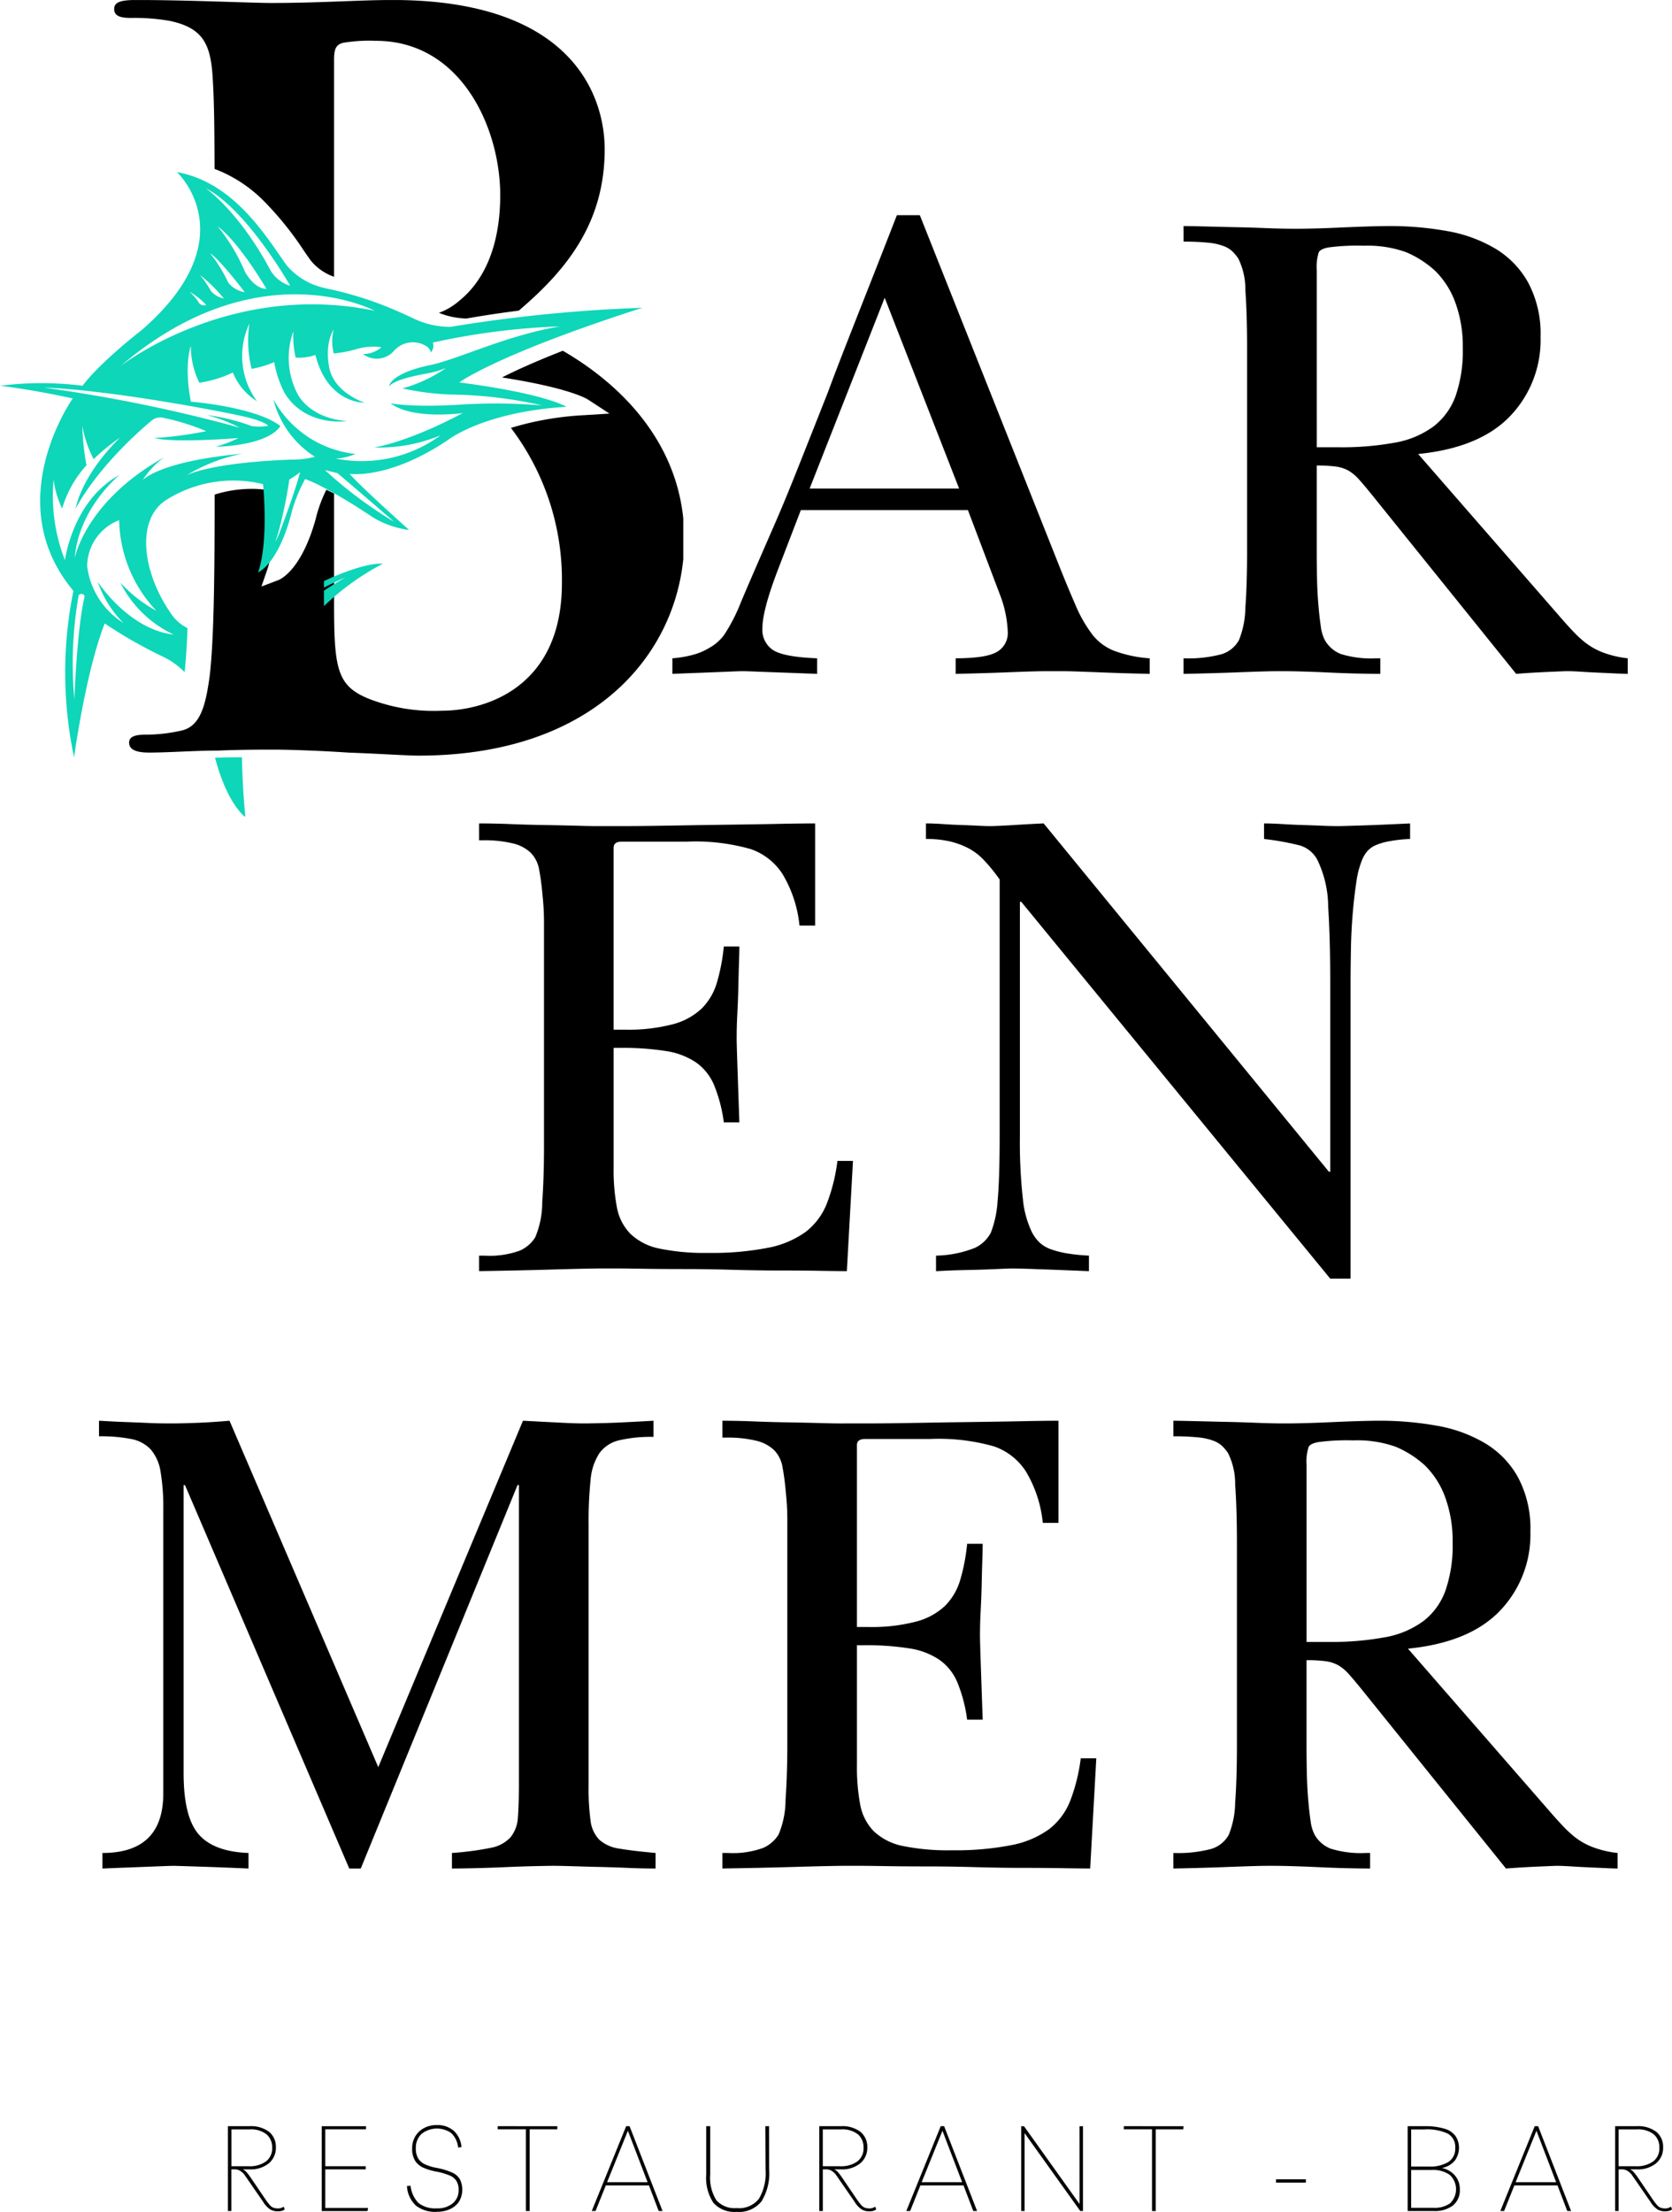 <?xml version="1.0" encoding="UTF-8"?>
<svg xmlns="http://www.w3.org/2000/svg" xmlns:xlink="http://www.w3.org/1999/xlink" width="210.534" height="278.392" viewBox="0 0 210.534 278.392">
  <defs>
    <clipPath id="clip-path">
      <rect id="Rectangle_2" data-name="Rectangle 2" width="210.534" height="278.392" fill="none"></rect>
    </clipPath>
    <clipPath id="clip-path-2">
      <rect id="Rectangle_3" data-name="Rectangle 3" width="72.105" height="95.71" fill="none"></rect>
    </clipPath>
    <clipPath id="clip-path-3">
      <rect id="Rectangle_5" data-name="Rectangle 5" width="81.03" height="81.385" fill="none"></rect>
    </clipPath>
  </defs>
  <g id="Groupe_61" data-name="Groupe 61" transform="translate(-854.733 -186.576)">
    <g id="Groupe_1" data-name="Groupe 1" transform="translate(854.733 186.576)" clip-path="url(#clip-path)">
      <path id="Tracé_1" data-name="Tracé 1" d="M52.85,437.281l.1.339a1.119,1.119,0,0,1-.392.183,2.075,2.075,0,0,1-.47.052,1.911,1.911,0,0,1-.927-.222,3.013,3.013,0,0,1-.914-.965l-2.362-3.42a2.01,2.01,0,0,0-.47-.444,1.3,1.3,0,0,0-.8-.235h-.379v5.247H45.8V427.139h2.715a3.767,3.767,0,0,1,2.48.718,2.406,2.406,0,0,1,.848,1.932,2.523,2.523,0,0,1-.888,2.023,3.6,3.6,0,0,1-2.441.757h-.848a1.257,1.257,0,0,1,.444.313,6.077,6.077,0,0,1,.482.613l1.88,2.767a9.491,9.491,0,0,0,.587.783,1.234,1.234,0,0,0,.47.352,1.75,1.75,0,0,0,.613.091,1.012,1.012,0,0,0,.378-.065c.111-.052.222-.1.326-.143m-4.372-9.737H46.246v4.634H48.4a3.5,3.5,0,0,0,2.193-.6,2.052,2.052,0,0,0,.783-1.735,2.16,2.16,0,0,0-.679-1.658,3.192,3.192,0,0,0-2.219-.64" transform="translate(-17.106 -159.528)"></path>
      <path id="Tracé_2" data-name="Tracé 2" d="M70.24,427.531H65.11v4.647H70.2v.392H65.11v4.856H70.5l-.078.392H64.666V427.14H70.24Z" transform="translate(-24.152 -159.528)"></path>
      <path id="Tracé_3" data-name="Tracé 3" d="M85.528,437.836a3.969,3.969,0,0,1-2.6-.783,3.606,3.606,0,0,1-1.135-2.467l.457-.039a3.583,3.583,0,0,0,1.018,2.193,3.437,3.437,0,0,0,2.284.653,2.978,2.978,0,0,0,2-.627,2.089,2.089,0,0,0,.744-1.684,2.037,2.037,0,0,0-.3-1.175,1.894,1.894,0,0,0-.927-.692,8.711,8.711,0,0,0-1.631-.457,7.582,7.582,0,0,1-1.527-.457,2.442,2.442,0,0,1-1.071-.861,2.826,2.826,0,0,1-.392-1.606,2.917,2.917,0,0,1,.392-1.5,2.861,2.861,0,0,1,1.1-1.044,3.354,3.354,0,0,1,1.606-.378,3.134,3.134,0,0,1,2.115.7,3.089,3.089,0,0,1,.992,2.075l-.418.052a2.913,2.913,0,0,0-.861-1.814,3.121,3.121,0,0,0-3.747.1,2.363,2.363,0,0,0-.717,1.8,2.4,2.4,0,0,0,.313,1.318,2.075,2.075,0,0,0,.914.744,6.337,6.337,0,0,0,1.41.417,8.743,8.743,0,0,1,1.88.561,2.141,2.141,0,0,1,1.018.849,2.957,2.957,0,0,1-.091,2.819,2.652,2.652,0,0,1-1.135.953,3.876,3.876,0,0,1-1.684.34" transform="translate(-30.549 -159.443)"></path>
      <path id="Tracé_4" data-name="Tracé 4" d="M107.548,427.14l-.026.392H104.05v10.286h-.47V427.531h-3.55v-.392Z" transform="translate(-37.359 -159.528)"></path>
      <path id="Tracé_5" data-name="Tracé 5" d="M118.929,437.817l4.333-10.677h.431l4.151,10.677h-.483l-1.227-3.224H120.7l-1.293,3.224Zm1.932-3.629h5.1l-2.48-6.474Z" transform="translate(-44.418 -159.529)"></path>
      <path id="Tracé_6" data-name="Tracé 6" d="M149.378,427.14h.47l.013,5.456a6.705,6.705,0,0,1-.966,4.007,3.623,3.623,0,0,1-3.133,1.318,3.55,3.55,0,0,1-2.911-1.122,5.652,5.652,0,0,1-.913-3.564v-6.1h.5v6.07a5.311,5.311,0,0,0,.783,3.263,3.068,3.068,0,0,0,2.545.979,3.182,3.182,0,0,0,2.819-1.187,6.378,6.378,0,0,0,.823-3.655Z" transform="translate(-53.011 -159.529)"></path>
      <path id="Tracé_7" data-name="Tracé 7" d="M171.726,437.281l.1.339a1.119,1.119,0,0,1-.392.183,2.075,2.075,0,0,1-.47.052,1.911,1.911,0,0,1-.927-.222,3.013,3.013,0,0,1-.914-.965l-2.362-3.42a2.01,2.01,0,0,0-.47-.444,1.3,1.3,0,0,0-.8-.235h-.379v5.247h-.444V427.139h2.715a3.767,3.767,0,0,1,2.48.718,2.406,2.406,0,0,1,.848,1.932,2.523,2.523,0,0,1-.888,2.023,3.6,3.6,0,0,1-2.441.757h-.848a1.257,1.257,0,0,1,.444.313,6.079,6.079,0,0,1,.482.613l1.88,2.767a9.5,9.5,0,0,0,.587.783,1.234,1.234,0,0,0,.47.352,1.749,1.749,0,0,0,.613.091,1.012,1.012,0,0,0,.378-.065c.111-.052.222-.1.326-.143m-4.372-9.737h-2.232v4.634h2.154a3.5,3.5,0,0,0,2.193-.6,2.052,2.052,0,0,0,.783-1.735,2.16,2.16,0,0,0-.679-1.658,3.192,3.192,0,0,0-2.219-.64" transform="translate(-61.504 -159.528)"></path>
      <path id="Tracé_8" data-name="Tracé 8" d="M182.148,437.817l4.333-10.677h.431l4.151,10.677h-.483l-1.227-3.224h-5.43l-1.292,3.224Zm1.932-3.629h5.1l-2.48-6.474Z" transform="translate(-68.029 -159.529)"></path>
      <path id="Tracé_9" data-name="Tracé 9" d="M212.588,427.14h.43v10.677h-.339l-7.009-9.8v9.8h-.43V427.14h.352l7,9.8Z" transform="translate(-76.653 -159.528)"></path>
      <path id="Tracé_10" data-name="Tracé 10" d="M233.384,427.14l-.026.392h-3.472v10.286h-.47V427.531h-3.55v-.392Z" transform="translate(-84.357 -159.528)"></path>
      <rect id="Rectangle_1" data-name="Rectangle 1" width="3.759" height="0.418" transform="translate(160.67 274.294)"></rect>
      <path id="Tracé_11" data-name="Tracé 11" d="M282.908,437.816V427.139H285a8.385,8.385,0,0,1,2.584.326,2.564,2.564,0,0,1,1.371.94,2.732,2.732,0,0,1-.131,3.093,2.777,2.777,0,0,1-1.605.9,2.936,2.936,0,0,1,1.658.966,2.558,2.558,0,0,1,.6,1.683,2.463,2.463,0,0,1-.888,2.089,3.754,3.754,0,0,1-2.363.679Zm2.075-10.272h-1.631v4.673h2.18a4.479,4.479,0,0,0,2.506-.574,1.98,1.98,0,0,0,.861-1.776,1.9,1.9,0,0,0-.927-1.788,6.226,6.226,0,0,0-2.989-.535m-1.631,9.868h2.832a3.39,3.39,0,0,0,2.062-.561,2.462,2.462,0,0,0-.039-3.589,3.667,3.667,0,0,0-2.271-.613h-2.584Z" transform="translate(-105.661 -159.528)"></path>
      <path id="Tracé_12" data-name="Tracé 12" d="M301.529,437.817l4.333-10.677h.431l4.151,10.677h-.483l-1.227-3.224H303.3l-1.293,3.224Zm1.932-3.629h5.1l-2.48-6.474Z" transform="translate(-112.615 -159.529)"></path>
      <path id="Tracé_13" data-name="Tracé 13" d="M331.669,437.281l.1.339a1.119,1.119,0,0,1-.392.183,2.074,2.074,0,0,1-.47.052,1.911,1.911,0,0,1-.927-.222,3.014,3.014,0,0,1-.914-.965l-2.362-3.42a2.011,2.011,0,0,0-.47-.444,1.3,1.3,0,0,0-.8-.235h-.379v5.247h-.444V427.139h2.715a3.767,3.767,0,0,1,2.48.718,2.406,2.406,0,0,1,.848,1.932,2.523,2.523,0,0,1-.888,2.023,3.6,3.6,0,0,1-2.441.757h-.848a1.258,1.258,0,0,1,.444.313,6.075,6.075,0,0,1,.482.613l1.88,2.767a9.492,9.492,0,0,0,.587.783,1.234,1.234,0,0,0,.47.352,1.75,1.75,0,0,0,.613.091,1.012,1.012,0,0,0,.378-.065c.111-.052.222-.1.326-.143m-4.372-9.737h-2.232v4.634h2.154a3.5,3.5,0,0,0,2.193-.6,2.052,2.052,0,0,0,.783-1.735,2.16,2.16,0,0,0-.678-1.658,3.191,3.191,0,0,0-2.219-.64" transform="translate(-121.24 -159.528)"></path>
      <path id="Tracé_14" data-name="Tracé 14" d="M166.293,43.229l17.2,43.256q1.278,3.24,2.376,5.756a17.04,17.04,0,0,0,2.219,3.864,6.516,6.516,0,0,0,2.688,1.958,15.888,15.888,0,0,0,4.464.94v1.958q-3.485-.078-5.7-.17c-1.472-.058-2.633-.1-3.485-.13s-1.495-.039-1.919-.039h-2.01c-.392,0-1.028.013-1.906.039s-2.072.072-3.576.13-3.453.118-5.835.17V99q3.838,0,5.2-.809a2.714,2.714,0,0,0,1.358-2.507,14.556,14.556,0,0,0-1.018-4.777L172.349,80.35h-21.04l-2.884,7.505q-1.958,5.106-1.958,7.4a3.035,3.035,0,0,0,1.318,2.689q1.317.891,5.574,1.057v1.958q-4.6-.171-6.775-.248c-1.445-.058-2.31-.091-2.6-.091s-1.1.033-2.467.091-3.485.134-6.382.248V99a13.662,13.662,0,0,0,2.845-.509,7.579,7.579,0,0,0,1.749-.77,5.838,5.838,0,0,0,1.919-1.658,21.953,21.953,0,0,0,2.088-4.047q.676-1.615,1.658-3.876t2.336-5.365q1.37-3.1,3.067-7.362t3.916-9.88q.847-2.3,2.127-5.574t2.559-6.513q1.277-3.236,2.376-6.043t1.631-4.177ZM152.418,77.636H171.24l-9.372-24.016Z" transform="translate(-50.471 -16.145)"></path>
      <path id="Tracé_15" data-name="Tracé 15" d="M237.867,45.416q.587,0,2.245.039t3.8.091q2.124.039,4.425.13t4.085.078c.34,0,1.048-.013,2.128-.039s2.225-.078,3.446-.131,2.392-.1,3.5-.13,1.856-.039,2.258-.039a40.532,40.532,0,0,1,7.362.64,17.859,17.859,0,0,1,6.043,2.219,11.467,11.467,0,0,1,4.124,4.294,13.689,13.689,0,0,1,1.54,6.813,13.832,13.832,0,0,1-3.837,9.959q-3.828,3.994-11.577,4.764l17.882,20.519q1.184,1.361,1.905,2.089a14.756,14.756,0,0,0,1.162,1.057,8.755,8.755,0,0,0,2.127,1.24,12.568,12.568,0,0,0,3.315.809v1.958c-.229,0-.64-.013-1.24-.039s-1.26-.058-2-.091-1.5-.066-2.3-.118-1.5-.091-2.128-.091c-.167,0-.92.033-2.258.091s-2.708.134-4.125.248L261.7,79.379q-1.018-1.263-1.71-2.036a5.43,5.43,0,0,0-1.358-1.149,4.619,4.619,0,0,0-1.579-.509,17.877,17.877,0,0,0-2.415-.13V86.284q0,1.791.039,3.537t.17,3.277c.085,1.018.186,1.912.3,2.676a5.081,5.081,0,0,0,.509,1.749,4.025,4.025,0,0,0,2,1.749,12.844,12.844,0,0,0,4.477.548h.509v1.958q-1.018,0-2.806-.039c-1.195-.026-2.415-.071-3.668-.13s-2.383-.1-3.407-.13-1.729-.039-2.128-.039h-.979q-.642,0-1.958.039c-.881.026-2.1.071-3.668.13s-3.613.118-6.161.17V99.819a16.28,16.28,0,0,0,4.764-.509,3.748,3.748,0,0,0,2.219-1.788,11.34,11.34,0,0,0,.8-4.046q.22-2.937.222-7.192V60.91q0-4.425-.222-7.44a8.706,8.706,0,0,0-.888-3.968,5.59,5.59,0,0,0-.73-.887,3.27,3.27,0,0,0-1.149-.692,7.429,7.429,0,0,0-1.958-.417,29.485,29.485,0,0,0-3.054-.131ZM254.64,73.257h2.806a36.964,36.964,0,0,0,7.061-.587,11.512,11.512,0,0,0,4.856-2.049,8.45,8.45,0,0,0,2.767-3.837,17.321,17.321,0,0,0,.9-6.043,15.967,15.967,0,0,0-.94-5.7,10.7,10.7,0,0,0-2.558-4.007,12.756,12.756,0,0,0-3.655-2.336,14.411,14.411,0,0,0-5.364-.809,27.151,27.151,0,0,0-4.438.222c-.679.14-1.077.349-1.188.627a6.143,6.143,0,0,0-.248,2.219Z" transform="translate(-88.839 -16.962)"></path>
      <path id="Tracé_16" data-name="Tracé 16" d="M96.288,165.417q1.865,0,4.124.091t4.425.117q2.163.039,3.994.091t2.858.039h2.728q1.959,0,4.465-.039t5.4-.091q2.9-.039,5.626-.078t5.025-.091q2.295-.038,3.668-.039v12.857h-1.971a15.615,15.615,0,0,0-2.128-6.474,7.8,7.8,0,0,0-3.994-3.146,25.381,25.381,0,0,0-8.093-.94h-8.17q-1.019,0-1.018.77v22.894h1.449a21.943,21.943,0,0,0,5.991-.679,8.328,8.328,0,0,0,3.668-2,7.653,7.653,0,0,0,1.906-3.277,24.063,24.063,0,0,0,.861-4.516h1.958c0,.568-.02,1.318-.053,2.258s-.052,1.938-.078,3.015-.071,2.177-.13,3.289-.078,2.111-.078,3.015q0,.6.078,2.95t.261,7.61h-1.958a18.683,18.683,0,0,0-1.241-4.725,6.6,6.6,0,0,0-2.3-2.846,9.263,9.263,0,0,0-3.785-1.41,34.835,34.835,0,0,0-5.7-.392h-.848v15.076a25.473,25.473,0,0,0,.417,5.025,6.433,6.433,0,0,0,1.71,3.315,7.4,7.4,0,0,0,3.616,1.841,28.009,28.009,0,0,0,6.174.548,36.487,36.487,0,0,0,7.492-.64,11.914,11.914,0,0,0,4.764-2,8.335,8.335,0,0,0,2.676-3.576,22.435,22.435,0,0,0,1.331-5.364h1.958l-.77,13.874q-1.112,0-3.368-.039t-5.065-.039q-2.809,0-6-.091t-6.082-.091q-2.9,0-5.234-.039t-3.616-.039h-1.319c-.541,0-1.422.013-2.65.039s-2.865.072-4.934.131-4.751.117-8.04.169V219.82h.679a11.1,11.1,0,0,0,4.464-.639,4.34,4.34,0,0,0,1.919-1.658,11.3,11.3,0,0,0,.888-4.386q.22-3.2.222-6.853v-28.52a30.965,30.965,0,0,0-.17-3.158c-.114-1.306-.258-2.408-.431-3.316a4.008,4.008,0,0,0-1.057-2.167,4.894,4.894,0,0,0-2.258-1.188,15.189,15.189,0,0,0-3.837-.392h-.418Z" transform="translate(-35.962 -61.78)"></path>
      <path id="Tracé_17" data-name="Tracé 17" d="M186.1,165.417c.679,0,1.426.033,2.245.091s1.622.091,2.389.117,1.462.059,2.088.091,1.077.039,1.358.039q.847,0,2.937-.131c1.39-.085,2.656-.157,3.8-.209l35.92,43.843h.17V185.6q0-5.7-.261-9.7a13.742,13.742,0,0,0-1.357-5.887,3.721,3.721,0,0,0-2.219-1.827,35.224,35.224,0,0,0-4.5-.809v-1.958c.737,0,1.559.033,2.467.091s1.791.091,2.636.117,1.661.059,2.428.091,1.377.039,1.841.039q.416,0,2.846-.078t6.174-.261v1.958a17.941,17.941,0,0,0-2.689.3,7.569,7.569,0,0,0-1.7.509,2.959,2.959,0,0,0-1.031.77,4.037,4.037,0,0,0-.627,1.057,11.527,11.527,0,0,0-.731,2.859q-.289,1.909-.47,4.164t-.209,4.555q-.039,2.3-.039,3.916v37.212h-2.558L198.1,175.285h-.17v29.381a64.9,64.9,0,0,0,.378,8.053,12.224,12.224,0,0,0,1.162,4.2,4.89,4.89,0,0,0,.966,1.279,4.114,4.114,0,0,0,1.37.809,11.3,11.3,0,0,0,1.958.509,22.551,22.551,0,0,0,2.859.3v1.958q-4.1-.171-6.357-.247c-1.5-.059-2.646-.091-3.446-.091-.114,0-.47.013-1.07.039s-1.328.059-2.206.091-1.873.052-2.976.078-2.173.078-3.2.13V219.82a14.014,14.014,0,0,0,4.894-.979,4.343,4.343,0,0,0,2.011-1.919,13.263,13.263,0,0,0,.848-3.994q.259-2.726.261-8.262V172.478a21.763,21.763,0,0,0-1.971-2.428,7.48,7.48,0,0,0-2-1.527,10.171,10.171,0,0,0-2.336-.848,13.2,13.2,0,0,0-2.976-.3Z" transform="translate(-69.506 -61.78)"></path>
      <path id="Tracé_18" data-name="Tracé 18" d="M19.9,285.416c.966.052,1.788.1,2.467.13l2.049.078c.679.026,1.387.059,2.128.091s1.619.039,2.637.039c.737,0,1.788-.026,3.145-.078s2.7-.147,4.007-.261l18.73,43.6,18.221-43.6q3.236.171,5.065.261t2.936.078q.166,0,2.036-.039t6.4-.3v2.036a17.489,17.489,0,0,0-4.347.431,4.25,4.25,0,0,0-2.467,1.618,7.231,7.231,0,0,0-1.11,3.368,51.382,51.382,0,0,0-.248,5.652v32.788a30.388,30.388,0,0,0,.248,4.464,4.1,4.1,0,0,0,1.11,2.389,4.756,4.756,0,0,0,2.506,1.109q1.669.289,4.568.548v1.958c-1.194,0-2.46-.033-3.8-.091s-2.594-.091-3.785-.118-2.258-.065-3.2-.091-1.6-.039-2-.039-1.2.013-2.388.039-2.46.072-3.824.131-2.689.1-3.968.13-2.163.039-2.675.039v-1.958a37.735,37.735,0,0,0,4.856-.639,4.5,4.5,0,0,0,2.506-1.319,4.294,4.294,0,0,0,.94-2.506q.127-1.576.13-4.216v-37.63h-.17L52.859,341.776H51.411L30.723,293.509h-.17v36.26q0,5.535,1.906,7.714t6.265,2.336v1.958q-3.838-.171-6.435-.247c-1.733-.059-2.738-.091-3.015-.091s-1.171.033-2.65.091-3.57.133-6.292.247v-1.958q7.661,0,7.662-7.492V296.563a26.808,26.808,0,0,0-.34-4.712,5.6,5.6,0,0,0-1.24-2.819,4.52,4.52,0,0,0-2.467-1.318,19.875,19.875,0,0,0-4.046-.34Z" transform="translate(-7.433 -106.597)"></path>
      <path id="Tracé_19" data-name="Tracé 19" d="M145.192,285.416q1.865,0,4.124.091t4.425.117q2.163.04,3.994.091t2.858.039h2.728q1.959,0,4.465-.039t5.4-.091q2.9-.038,5.625-.078t5.025-.091q2.295-.039,3.668-.039v12.857h-1.971a15.615,15.615,0,0,0-2.128-6.474,7.8,7.8,0,0,0-3.994-3.146,25.382,25.382,0,0,0-8.093-.94h-8.17q-1.019,0-1.018.77v22.894h1.449a21.945,21.945,0,0,0,5.991-.679,8.329,8.329,0,0,0,3.668-2,7.653,7.653,0,0,0,1.906-3.277,24.064,24.064,0,0,0,.861-4.516h1.958c0,.568-.02,1.318-.053,2.258s-.052,1.938-.078,3.016-.071,2.177-.13,3.289-.078,2.111-.078,3.015q0,.6.078,2.95t.261,7.61h-1.958a18.683,18.683,0,0,0-1.241-4.725,6.6,6.6,0,0,0-2.3-2.846,9.264,9.264,0,0,0-3.785-1.41,34.837,34.837,0,0,0-5.7-.392h-.848V328.75a25.474,25.474,0,0,0,.417,5.025,6.432,6.432,0,0,0,1.71,3.315,7.4,7.4,0,0,0,3.616,1.841,28.012,28.012,0,0,0,6.174.548,36.488,36.488,0,0,0,7.492-.64,11.914,11.914,0,0,0,4.764-2,8.334,8.334,0,0,0,2.676-3.576,22.433,22.433,0,0,0,1.331-5.364h1.958l-.77,13.874q-1.112,0-3.368-.039t-5.065-.039q-2.809,0-6-.091t-6.082-.091q-2.9,0-5.234-.039t-3.616-.039h-1.319c-.541,0-1.422.013-2.65.039s-2.865.072-4.934.131-4.751.117-8.04.169v-1.958h.679a11.1,11.1,0,0,0,4.464-.639,4.34,4.34,0,0,0,1.919-1.658,11.3,11.3,0,0,0,.888-4.386q.22-3.2.222-6.853v-28.52a30.961,30.961,0,0,0-.17-3.158c-.114-1.306-.258-2.408-.431-3.316a4.008,4.008,0,0,0-1.057-2.166,4.894,4.894,0,0,0-2.258-1.188,15.188,15.188,0,0,0-3.837-.392h-.418Z" transform="translate(-54.226 -106.597)"></path>
      <path id="Tracé_20" data-name="Tracé 20" d="M235.82,285.416q.587,0,2.245.039t3.8.091q2.124.038,4.424.13t4.086.078c.34,0,1.048-.013,2.128-.039s2.225-.078,3.446-.131,2.392-.1,3.5-.13,1.856-.039,2.258-.039a40.535,40.535,0,0,1,7.362.64,17.859,17.859,0,0,1,6.043,2.219,11.467,11.467,0,0,1,4.124,4.294,13.689,13.689,0,0,1,1.54,6.813,13.832,13.832,0,0,1-3.837,9.959q-3.828,3.994-11.577,4.764l17.882,20.519q1.184,1.361,1.905,2.089a14.73,14.73,0,0,0,1.162,1.057,8.754,8.754,0,0,0,2.127,1.24,12.568,12.568,0,0,0,3.316.81v1.958c-.229,0-.64-.013-1.24-.039s-1.26-.058-2-.091-1.5-.066-2.3-.118-1.5-.091-2.128-.091c-.167,0-.92.033-2.258.091s-2.708.134-4.125.248l-18.051-22.4q-1.018-1.263-1.71-2.036a5.431,5.431,0,0,0-1.358-1.149,4.618,4.618,0,0,0-1.579-.509,17.863,17.863,0,0,0-2.415-.13v10.729q0,1.791.039,3.537t.17,3.277c.085,1.018.186,1.912.3,2.676a5.083,5.083,0,0,0,.509,1.749,4.025,4.025,0,0,0,2,1.749,12.843,12.843,0,0,0,4.477.548h.509v1.958q-1.018,0-2.806-.039c-1.195-.026-2.415-.071-3.668-.13s-2.383-.1-3.407-.13-1.729-.039-2.128-.039h-.979q-.642,0-1.958.039c-.882.026-2.1.071-3.668.13s-3.613.118-6.161.17v-1.958a16.281,16.281,0,0,0,4.764-.509,3.748,3.748,0,0,0,2.219-1.788,11.34,11.34,0,0,0,.8-4.046q.22-2.937.222-7.192V300.91q0-4.425-.222-7.44a8.707,8.707,0,0,0-.888-3.968,5.59,5.59,0,0,0-.731-.887,3.271,3.271,0,0,0-1.149-.692,7.43,7.43,0,0,0-1.958-.417,29.486,29.486,0,0,0-3.054-.131Zm16.773,27.841H255.4a36.961,36.961,0,0,0,7.062-.587,11.512,11.512,0,0,0,4.856-2.049,8.45,8.45,0,0,0,2.767-3.837,17.321,17.321,0,0,0,.9-6.043,15.968,15.968,0,0,0-.94-5.7,10.7,10.7,0,0,0-2.558-4.007,12.755,12.755,0,0,0-3.655-2.336,14.411,14.411,0,0,0-5.364-.809,27.151,27.151,0,0,0-4.438.222c-.679.14-1.077.349-1.188.627a6.143,6.143,0,0,0-.248,2.219Z" transform="translate(-88.074 -106.597)"></path>
    </g>
    <g id="Groupe_4" data-name="Groupe 4" transform="translate(868.665 186.58)">
      <g id="Groupe_3" data-name="Groupe 3" clip-path="url(#clip-path-2)">
        <path id="Tracé_21" data-name="Tracé 21" d="M79.45,44.143c-2.421.95-4.268,1.749-5.632,2.379-.793.369-1.469.695-2.036.986,8.341,1.3,10.592,2.63,10.843,2.793l2.689,1.756-3.2.2a38.35,38.35,0,0,0-9.209,1.6A31.619,31.619,0,0,1,79.323,73.42c0,13.03-9.521,16.035-15.16,16.035a22.513,22.513,0,0,1-9.143-1.5c-3.511-1.426-4.236-3.233-4.363-9.212-.016-.851-.023-1.785-.023-2.816V62.114c-.388-.2-.712-.35-.972-.47a17.236,17.236,0,0,0-1.335,3.648l-.009.056L48.3,65.4c-1.791,6.357-4.408,7.512-4.7,7.623l-2.111.8.734-2.135c1.018-2.966.767-8.014.627-9.9a12.816,12.816,0,0,0-2.608-.257,15.5,15.5,0,0,0-4.646.721c0,6.135-.029,11.669-.183,16.1-.095,2.685-.232,4.963-.44,6.725-.1.724-.205,1.413-.33,2.056-.5,2.588-1.3,4.435-3.306,4.836a20.423,20.423,0,0,1-4.51.5c-1.5,0-2,.378-2,1,0,.875.875,1.253,2.506,1.253,2.506,0,5.763-.251,8.644-.251l.5-.019c2.268-.085,4.353-.1,5.756-.1.333,0,.63,0,.881,0,1.88,0,5.639.127,9.4.378,3.632.124,7.267.375,8.768.375,23.053,0,33.453-13.907,33.453-27.312,0-11.17-7.276-18.994-15.284-23.638M29.962,2.633c4.134.878,5.136,2.881,5.387,7.14.16,2.594.219,4.976.238,11.486a17.418,17.418,0,0,1,6.132,3.968,40.436,40.436,0,0,1,5.169,6.409c.281.4.544.786.793,1.132a6.557,6.557,0,0,0,2.953,2.069V7.518c0-1.377.251-1.88,1.129-2.131a20.448,20.448,0,0,1,4.131-.248c10.775,0,15.663,11.023,15.663,19.419,0,6.138-1.88,10.648-5.136,13.281a8.151,8.151,0,0,1-2.581,1.534,9.784,9.784,0,0,0,3.4.714h.091c2.177-.388,4.4-.714,6.565-.992C79.907,33.979,84.71,28.072,84.71,18.8,84.71,12.155,80.7,0,58.025,0,53.766,0,48.878.375,42.74.375,40.234.375,32.341,0,25.7,0c-1.876,0-2.754.251-2.754,1.129s.751,1.129,2.131,1.129a25.715,25.715,0,0,1,4.885.375" transform="translate(-22.502 -0.004)"></path>
      </g>
    </g>
    <g id="Groupe_8" data-name="Groupe 8" transform="translate(854.733 207.943)">
      <g id="Groupe_7" data-name="Groupe 7" clip-path="url(#clip-path-3)">
        <path id="Tracé_23" data-name="Tracé 23" d="M58.015,60.936c.13-.091.362-.238.708-.444,2.029-1.194,8.066-4.314,22.192-8.84a187.927,187.927,0,0,0-24.164,2.4,10.663,10.663,0,0,1-4.725-1.09l-.606-.278c-.33-.153-.66-.3-1-.454a44.613,44.613,0,0,0-9.153-2.979s-.17-.033-.45-.108l-.085-.019A8.65,8.65,0,0,1,36.115,46.3c-2.526-3.54-6.6-10.439-13.806-11.725,0,0,8.9,8.246-4.383,19.833,0,0-5.273,4.066-7.505,7.055a41.346,41.346,0,0,0-10.354,0s4.326.532,9.12,1.6c0,0-9.286,13.04.082,24.216a51.682,51.682,0,0,0,.081,20.956s1.481-10.846,3.864-16.848a58.1,58.1,0,0,0,7.273,4.151,9.655,9.655,0,0,1,2.784,1.971c.157-1.439.278-3.26.366-5.54A5.32,5.32,0,0,1,21.6,90.2c-3.615-5.136-4.561-11.874-.617-14.38a15.852,15.852,0,0,1,12.165-1.974s.738,7.15-.616,11.1c0,0,2.355-.891,4.052-6.918a19.346,19.346,0,0,1,1.863-4.82s2.519.793,8.495,4.794a11.733,11.733,0,0,0,4.6,1.615s-5.782-5.149-7.505-7.065c0,0,4.931.764,12.41-4.275,0,0,4.49-3.534,14.9-4.163,0,0-2.522-1.645-13.48-3.067,0,0,.046-.036.147-.1M36.565,48.878a4.01,4.01,0,0,1-1.027-.466A4.269,4.269,0,0,1,34,46.784c-3.857-7.2-7.946-10.093-8.073-10.181,5.2,2.685,10.638,12.275,10.638,12.275M27.432,41.4c2.715,2,6.142,7.867,6.142,7.867-1.592,0-2.715-2.173-2.715-2.173A23.594,23.594,0,0,0,27.432,41.4m3.411,8.285a3.256,3.256,0,0,1-2.083-1.22,18.354,18.354,0,0,0-2.271-3.668c1.2.741,4.354,4.888,4.354,4.888m-2.628.793a2.813,2.813,0,0,1-1.631-.943,11.968,11.968,0,0,0-1.4-2.029,19.419,19.419,0,0,1,3.028,2.972M26,51.31a1.1,1.1,0,0,1-.564-.013.627.627,0,0,1-.375-.3,6.27,6.27,0,0,0-1.195-1.38A8.538,8.538,0,0,1,26,51.31m21.193.714c-18.038-3.736-31.622,6.68-31.981,6.957C32.526,44.2,47.2,52.024,47.2,52.024M5.517,61.693c8.576.3,23.42,3.175,25.736,3.765,2.262.578,2.536,1.054,2.536,1.054a7.491,7.491,0,0,1-2.042.036,25.386,25.386,0,0,0-5.679-1.393A19.723,19.723,0,0,1,30.2,66.738,192.851,192.851,0,0,0,5.517,61.693m3.878,39.268a49.174,49.174,0,0,1,.535-13.108.421.421,0,0,1,.734.049l.026.055c-.986,4-1.3,13-1.3,13M19.709,89.785a17.356,17.356,0,0,1-4.539-3.554A14.325,14.325,0,0,0,21.9,92.784c-5.71-.656-9.574-6.657-9.574-6.657a13.478,13.478,0,0,0,3.247,5.2A9.9,9.9,0,0,1,11,84.176a6.256,6.256,0,0,1,4.027-5.792,17.048,17.048,0,0,0,4.686,11.4m15.306-9.313a4.826,4.826,0,0,1-.345.61c.019-.049.114-.278.254-.63a57.035,57.035,0,0,0,1.531-7.185,10.558,10.558,0,0,0,1.354-.927c-.544,2.144-2.144,6.5-2.794,8.132m14.639-1.88a53.468,53.468,0,0,1-8.723-6.516l1.583.388c3.019,2.549,7.14,6.129,7.14,6.129M68.277,63.938a70.816,70.816,0,0,0-10.547-.081c-6.079.355-8.425-.177-8.517-.189,2.731,2.121,9.078,1.237,9.078,1.237-7.12,3.782-11.163,4.324-11.163,4.324A20,20,0,0,0,55.5,67.7a16.778,16.778,0,0,1-13.219,2.924,6.857,6.857,0,0,0,2.494-.578,13.4,13.4,0,0,1-10.328-6.875,12.06,12.06,0,0,0,5.234,7.234,11.3,11.3,0,0,1-3.041.356c-9.976.388-12.879,1.843-13.167,2a21.529,21.529,0,0,1,7.041-2.738c-10.393.94-12.5,3.292-12.53,3.329a10.68,10.68,0,0,1,2.7-2.872C10.983,75.894,9.5,82.838,9.436,83.158c.493-6.236,5.482-10.318,5.626-10.462C9.163,75.9,8.2,83.415,8.2,83.415A22.156,22.156,0,0,1,6.777,73.28a11.851,11.851,0,0,0,1.071,3.645,13.935,13.935,0,0,1,3.067-5.453,31.141,31.141,0,0,1-.523-4.96,14.449,14.449,0,0,0,1.426,4.193,25.037,25.037,0,0,1,3.316-2.712c-4.96,4.9-5.567,8.863-5.59,8.928,3.289-6,9.492-11,9.492-11a1.7,1.7,0,0,1,1.328-.467,28.889,28.889,0,0,1,5.628,1.726,47.182,47.182,0,0,1-6.532.865c2.591.656,10.6,0,10.6,0a19.312,19.312,0,0,1-2.875,1.11c7.149-.287,8.135-2.63,8.135-2.63-3.166-2.424-11.259-3.054-11.259-3.054-.907-4.711,0-7.016,0-7.016a10.317,10.317,0,0,0,1.067,4.631,15.054,15.054,0,0,0,4.22-1.286,7.612,7.612,0,0,0,3.038,3.616,9.6,9.6,0,0,1-.955-9.78,14.651,14.651,0,0,0,.274,5.7,12.576,12.576,0,0,0,2.848-.848,13.154,13.154,0,0,0,1.371,4c2.712,4.216,7.779,3.423,7.779,3.423-4.943-.4-6.271-3.534-6.271-3.534a9.813,9.813,0,0,1-.466-7.766,12.116,12.116,0,0,0,.287,3.306,6.223,6.223,0,0,0,2.486-.326c1.561,6.164,6.184,6,6.184,6s-3.821-1.23-4.438-4.4c-.61-3.126.536-4.767.564-4.807a5.99,5.99,0,0,0,0,3.019,15.439,15.439,0,0,0,2.907-.564,7.423,7.423,0,0,1,3.1-.226,3.466,3.466,0,0,1-2.33.858A2.876,2.876,0,0,0,49.693,57a3.185,3.185,0,0,1,3.873-.6,1.4,1.4,0,0,1,.721.861,1.271,1.271,0,0,0,.244-1.234,88.645,88.645,0,0,1,16-2.033c-6.82,1.152-12.808,4.138-16.361,4.875C49.119,59.921,49,61.543,49,61.543c.767-.891,3.6-1.4,4.96-1.658a11.123,11.123,0,0,0,2.233-.656A18.135,18.135,0,0,1,50.691,61.8a34.747,34.747,0,0,0,5.972.767,55.036,55.036,0,0,1,11.614,1.367M40.817,86.045v.819c1.632-.826,2.656-1.253,2.722-1.279-.878.483-1.805,1.064-2.722,1.677V89.2a32.074,32.074,0,0,1,7.408-5.332s-1.972-.342-7.408,2.177M27.1,108.28c.731,2.757,1.947,5.841,3.827,7.515,0,0-.355-3.286-.44-7.571-1.2.007-2.319.026-3.386.056" transform="translate(-0.025 -34.279)" fill="#0ed6b8"></path>
      </g>
    </g>
  </g>
</svg>
